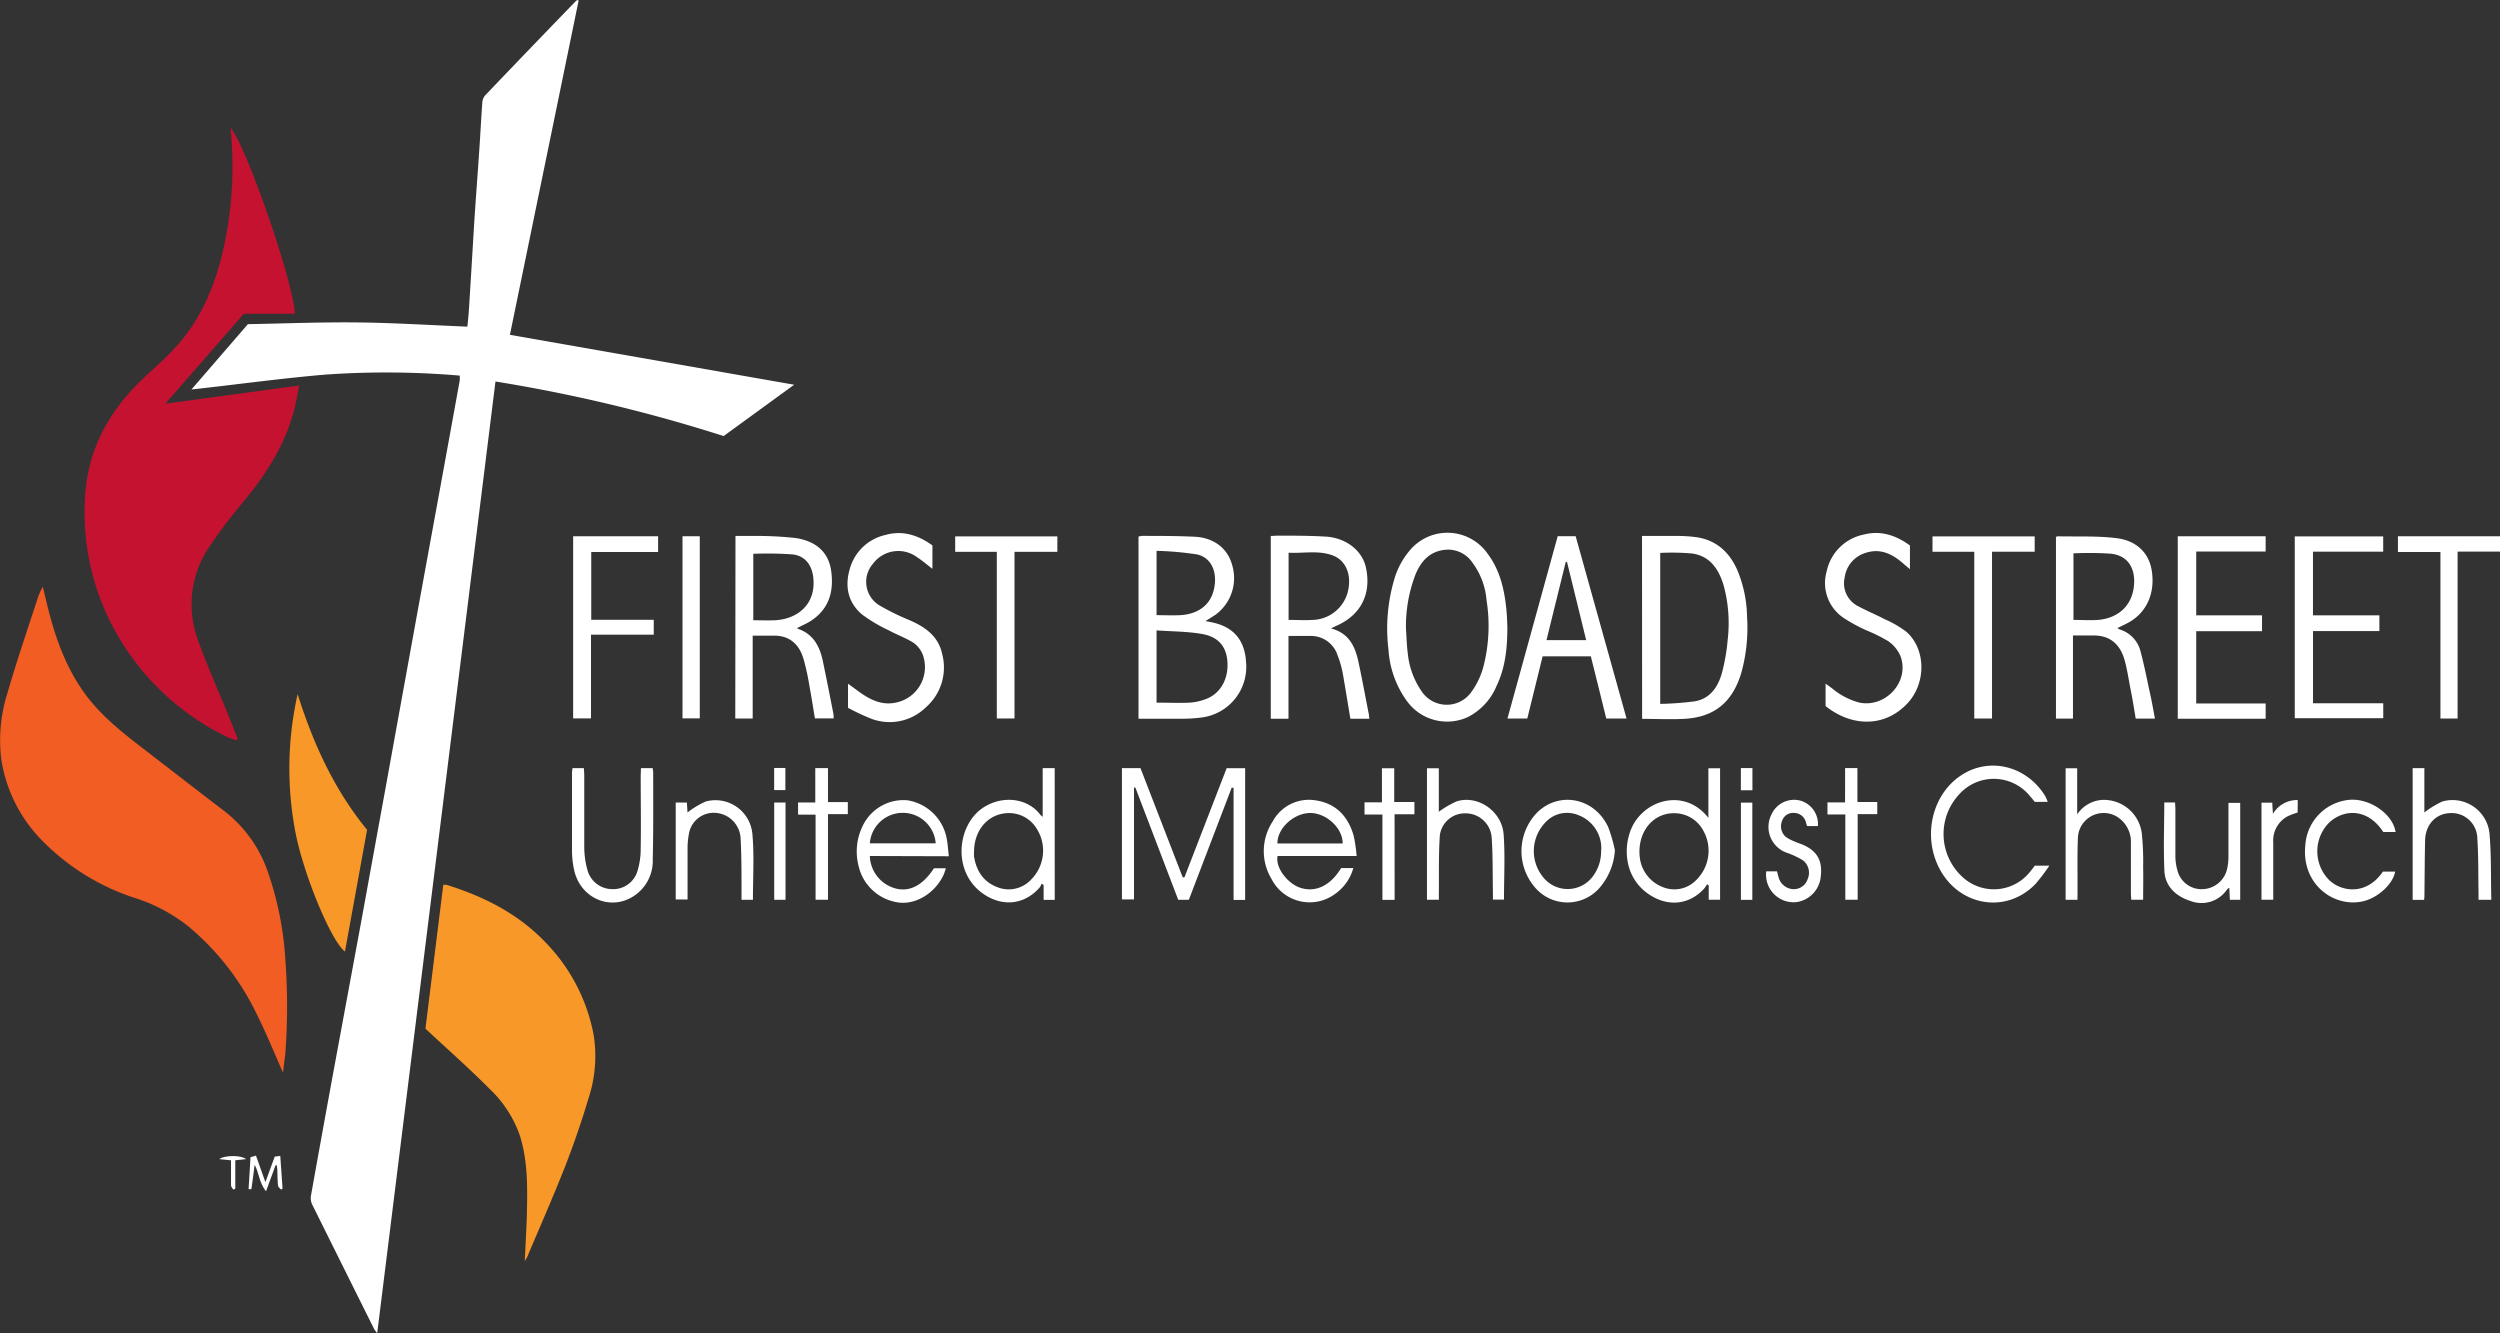 <svg id="logo-FBSUMC_Image" data-name="logo-FBSUMC Image" xmlns="http://www.w3.org/2000/svg" viewBox="0 0 504.06 268.81"><rect x="0" y="0" width="504.06" height="268.81" fill="#333333" stroke="none"/><defs><style>.cls-1{fill:#fff;}.cls-2{fill:#c41230;}.cls-3{fill:#f15d22;}.cls-4{fill:#f89828;}</style></defs><path class="cls-1" d="M124.85,7.08c-4.6,22.4-9.21,44.8-13.85,67.37l57.31,10.06L154.09,94.86a315.28,315.28,0,0,0-46-11q-11.91,95.82-23.85,191.9c-.3-.43-.5-.64-.63-.89q-6.25-12.54-12.49-25.1a3,3,0,0,1-.24-1.71q2.4-13.43,4.87-26.83L81,192.86q2.46-13.53,4.93-27.05,2.7-14.9,5.4-29.78,2.58-14.19,5.18-28.36,2.19-12,4.37-24a6,6,0,0,0,0-1,175.06,175.06,0,0,0-27.09-.2c-8.93.75-17.82,2-27,3L58.17,72.3c7.33-.13,14.72-.43,22.11-.35s14.68.55,22.15.85c.1-1.07.23-2.2.3-3.34.35-5.46.67-10.92,1-16.38s.77-10.92,1.13-16.38c.2-3,.35-6,.57-9a2.55,2.55,0,0,1,.54-1.49q9.06-9.49,18.21-18.93c.13-.13.29-.24.43-.37Z" transform="translate(-8.19 -6.94)"/><path class="cls-2" d="M67.63,70.2H57.35L41.53,88.33l27-3.66c-.31,1.51-.52,2.75-.81,4-1.66,7.14-5.37,13.18-9.93,18.79a114.57,114.57,0,0,0-7.2,9.43A20.69,20.69,0,0,0,48.11,136c1.92,5.36,4.26,10.58,6.41,15.86.55,1.36,1.07,2.72,1.6,4.08l-.26.27a18.55,18.55,0,0,1-1.93-.71,51.25,51.25,0,0,1-21.82-20.11,49.32,49.32,0,0,1-6.78-28c.42-9.09,4.3-16.68,10.63-23.07,2.36-2.38,5-4.52,7.28-7,5.24-5.55,8.15-12.34,9.88-19.68a76.4,76.4,0,0,0,1.55-24.92C57.76,36.1,67.39,63.82,67.63,70.2Z" transform="translate(-8.19 -6.94)"/><path class="cls-3" d="M65.26,223.22c-1.75-3.93-3.3-7.78-5.15-11.48a52.65,52.65,0,0,0-13.92-18,33.7,33.7,0,0,0-10.38-5.61,46.05,46.05,0,0,1-18.7-11.29,29.72,29.72,0,0,1-8.69-17,31.64,31.64,0,0,1,1.22-13c1.83-6.32,3.95-12.55,6-18.82a11.88,11.88,0,0,1,1.19-2.77c.45,1.87.87,3.74,1.37,5.6,1.65,6.22,4,12.14,8.08,17.22,3.1,3.83,6.93,6.84,10.8,9.82,5.48,4.21,10.93,8.47,16.44,12.65a26.36,26.36,0,0,1,8.81,12.58,65.92,65.92,0,0,1,3.38,17.09,129.25,129.25,0,0,1,0,19.28C65.56,220.7,65.39,221.92,65.26,223.22Z" transform="translate(-8.19 -6.94)"/><path class="cls-4" d="M114,261.2c.16-3.6.38-7,.44-10.42.1-5,.1-10-1.42-14.83a23.62,23.62,0,0,0-6.05-9.4c-4.07-4.11-8.42-7.94-13-12.21,1.15-9.28,2.37-19.13,3.6-29a2.85,2.85,0,0,1,.64,0c7.55,2.35,14.46,5.82,20,11.64a36.24,36.24,0,0,1,9.66,18.56,27.15,27.15,0,0,1-1,12.78q-2.07,6.94-4.7,13.71c-2.42,6.16-5.1,12.22-7.68,18.33A8.17,8.17,0,0,1,114,261.2Z" transform="translate(-8.19 -6.94)"/><path class="cls-4" d="M68.2,146.9c3.12,9.88,7.32,19.18,14,27.35q-2.2,12.18-4.46,24.54c-2.92-2.21-8.73-16.49-10.15-24.95A68.08,68.08,0,0,1,68.2,146.9Z" transform="translate(-8.19 -6.94)"/><path class="cls-1" d="M251.24,132.17c.7.14,1.21.22,1.71.34,4.18,1,6.25,3.73,6.48,8a10.29,10.29,0,0,1-8.79,11.07,29.84,29.84,0,0,1-4.54.27c-2.75,0-5.5,0-8.36,0V115.13a4.11,4.11,0,0,1,.68-.14c3.55,0,7.11,0,10.66.17,3.84.18,6.62,2.36,7.51,5.6a9.14,9.14,0,0,1-3.32,10.12C252.66,131.3,252,131.68,251.24,132.17Zm-9.86,16.44c2.32,0,4.51.1,6.69,0a11.16,11.16,0,0,0,3.68-.9c2.75-1.23,4.22-4.24,3.9-7.56-.28-2.94-1.84-4.83-5.18-5.4-2.95-.5-6-.49-9.09-.71Zm0-17.64c1.72,0,3.28.08,4.83,0,3.61-.23,6-2.08,6.71-5.1.84-3.48-.44-6.52-3.41-7.15a64.66,64.66,0,0,0-8.13-.72Z" transform="translate(-8.19 -6.94)"/><path class="cls-1" d="M156.48,115c1.3,0,2.49,0,3.67,0a72.14,72.14,0,0,1,8.47.42c4.19.64,6.61,2.93,7.14,6.52.62,4.18-.39,7.88-4.25,10.29-.81.5-1.7.87-2.56,1.32,0,0,0,.12,0,.13,3.22,1.05,4.53,3.59,5.16,6.62.73,3.52,1.42,7,2.11,10.55a7.81,7.81,0,0,1,.06.94h-3.78c-.37-2.22-.71-4.42-1.12-6.6a48,48,0,0,0-1.2-5.47c-.86-2.82-2.71-4.58-5.82-4.62-1.43,0-2.85,0-4.41,0v16.72h-3.51Zm3.59,3.62V132c1.5,0,2.93.06,4.35,0,4.32-.2,8.29-3,7.76-8.48-.25-2.59-1.61-4.51-4.19-4.8A72,72,0,0,0,160.07,118.6Z" transform="translate(-8.19 -6.94)"/><path class="cls-1" d="M276.54,133.64c3.79,1,4.94,3.82,5.6,7,.74,3.47,1.38,6.95,2.06,10.44,0,.22.05.45.08.78h-3.82c-.51-3.05-1-6.08-1.52-9.08a20.35,20.35,0,0,0-1.05-3.68,5.63,5.63,0,0,0-5.33-3.94c-1.47,0-2.94,0-4.58,0v16.69h-3.57V115c.49,0,1-.06,1.42-.06,3.2,0,6.4,0,9.59.19,4.12.21,7.43,2.8,8.17,6.23,1.16,5.3-1,9.61-6,11.78ZM268,131.93c1.71,0,3.27.1,4.82,0a7.53,7.53,0,0,0,7.23-6.17c.62-3.21-.65-6-3.31-6.89-2.86-1-5.81-.33-8.74-.49Z" transform="translate(-8.19 -6.94)"/><path class="cls-1" d="M339.26,115c2.31,0,4.54,0,6.77,0a29.43,29.43,0,0,1,4.41.28c3.86.65,6.42,3,8,6.52a25.56,25.56,0,0,1,2,9.53,33.84,33.84,0,0,1-1.19,11.37c-1.8,5.87-5.43,8.86-11.53,9.18-2.78.14-5.57,0-8.44,0Zm3.67,3.44v30.42a62.16,62.16,0,0,0,7-.52c3.16-.57,4.71-3,5.49-5.89a39.51,39.51,0,0,0,1.12-6.58,29,29,0,0,0-.85-11c-1-3.26-2.78-5.86-6.4-6.34A48.65,48.65,0,0,0,342.93,118.42Z" transform="translate(-8.19 -6.94)"/><path class="cls-1" d="M312.11,133.33c0,4.47-.45,8.3-2.16,11.87a12.37,12.37,0,0,1-5.79,6.31,10,10,0,0,1-12.36-3.3A19.66,19.66,0,0,1,288.15,138a35.13,35.13,0,0,1,1.11-14.09,15.79,15.79,0,0,1,3.18-6,9.88,9.88,0,0,1,15.66.63c2.52,3.34,3.41,7.24,3.81,11.29C312.05,131.18,312.07,132.54,312.11,133.33Zm-20.44.43c.11,1.63.15,3.27.36,4.89a16.22,16.22,0,0,0,2.79,7.67,6.08,6.08,0,0,0,9.94.27,15.66,15.66,0,0,0,2.46-5,32.91,32.91,0,0,0,.69-13.65,14.66,14.66,0,0,0-2.82-7.53,5.94,5.94,0,0,0-5.44-2.63c-3.09.29-4.85,2.18-6,4.83A29,29,0,0,0,291.67,133.76Z" transform="translate(-8.19 -6.94)"/><path class="cls-1" d="M422.72,151.82V115.26c.11-.1.17-.19.23-.19,4,.09,8-.11,11.95.37,4.09.49,6.49,3,7.09,6.29.8,4.48-.78,8.4-4.28,10.52-.81.49-1.69.87-2.61,1.33a4.12,4.12,0,0,0,.53.29,6.2,6.2,0,0,1,4.16,4.46c.78,2.92,1.34,5.9,2,8.86.32,1.51.58,3,.89,4.64H438.8c-.32-1.92-.62-3.83-1-5.74s-.67-3.93-1.18-5.85c-.83-3.12-2.71-5.12-6.16-5.17-1.39,0-2.78,0-4.31,0v16.76Zm3.53-33.31v13.42c1.7,0,3.33.11,4.95,0,4.05-.34,6.79-2.84,7.23-6.72.38-3.3-.89-6.2-4.6-6.63A66,66,0,0,0,426.25,118.51Z" transform="translate(-8.19 -6.94)"/><path class="cls-1" d="M322.26,115.05h3.62c3.4,12.2,6.81,24.42,10.26,36.76h-4.09c-1-4.14-2.06-8.3-3.11-12.54h-9.72c-1,4.13-2.05,8.3-3.09,12.54h-4Zm1.88,5.21-.25-.05L320,136h8Z" transform="translate(-8.19 -6.94)"/><path class="cls-1" d="M474.55,148.74h14.16v3H470.87V115.09H488.7v3.08H474.54V131h13.39v3.18H474.55Z" transform="translate(-8.19 -6.94)"/><path class="cls-1" d="M447.28,115.07H465v3.07H451V131h13.27v3.2H451v14.58h14v3.08H447.28Z" transform="translate(-8.19 -6.94)"/><path class="cls-1" d="M393.28,116.92v4.78c-.57-.49-1-.82-1.38-1.17-2.15-1.87-4.53-3.07-7.45-2.15a6,6,0,0,0-4.33,5,5.18,5.18,0,0,0,2.8,5.83c1.72.92,3.53,1.67,5.26,2.57a22,22,0,0,1,4.33,2.5c4,3.48,4.08,10.27.37,14.36-4.57,5-11.29,4.91-16.61.66v-4.52l1.32.95a14,14,0,0,0,5.58,2.89c5.29,1,10.05-4.27,8.23-9.32a7,7,0,0,0-2.49-3.08,32.75,32.75,0,0,0-4.48-2.22,33.13,33.13,0,0,1-4.5-2.46,8.45,8.45,0,0,1-3.44-9.39,9.55,9.55,0,0,1,7.49-7.43C387.43,113.83,390.49,114.89,393.28,116.92Z" transform="translate(-8.19 -6.94)"/><path class="cls-1" d="M196.19,116.91v4.72c-1.12-.85-2.07-1.68-3.12-2.36a6.36,6.36,0,0,0-8.88,1.35A5.55,5.55,0,0,0,185.5,129a50.12,50.12,0,0,0,6.11,3c3.1,1.35,5.72,3.18,6.51,6.66a10.67,10.67,0,0,1-3.27,10.91,10.44,10.44,0,0,1-11,2.28,43.54,43.54,0,0,1-4.68-2.2v-4.85c1,.7,1.82,1.34,2.68,1.94,2.13,1.45,4.37,2.45,7.07,1.84a7.3,7.3,0,0,0,5.54-8.93,5.23,5.23,0,0,0-2.51-3.37c-1.49-.84-3.1-1.46-4.61-2.27a31.62,31.62,0,0,1-5.31-3.15c-2.81-2.35-3.52-5.58-2.56-9a9.64,9.64,0,0,1,7.29-7.07C190.24,113.81,193.36,114.87,196.19,116.91Z" transform="translate(-8.19 -6.94)"/><path class="cls-1" d="M123.75,115.06h17.13v3.18H127.4v13.67H140v3H127.35v16.88h-3.6Z" transform="translate(-8.19 -6.94)"/><path class="cls-1" d="M409.83,118.18v33.63h-3.58V118.19h-8.42v-3.1h20.6v3.09Z" transform="translate(-8.19 -6.94)"/><path class="cls-1" d="M221.38,118.2h-8.64v33.6h-3.57V118.2h-8.39v-3.11h20.6Z" transform="translate(-8.19 -6.94)"/><path class="cls-1" d="M491.67,118.23v-3.16h20.58v3.08H503.7v33.66h-3.46V118.23Z" transform="translate(-8.19 -6.94)"/><path class="cls-1" d="M145.8,115.06h3.48v36.72H145.8Z" transform="translate(-8.19 -6.94)"/><path class="cls-1" d="M63.75,241.88c-.59,1.63-1.19,3.25-1.92,5.24-1.4-1.71-1.4-3.71-2.3-5.32-.21,1.67-.42,3.28-.65,4.9a4.68,4.68,0,0,1-.57,0l.39-6.45,1.1-.31,1.9,5.35,1.88-5.15L64.7,240l.46,6.57-.31.23c-.21-.27-.57-.52-.6-.81-.11-1-.1-2-.14-3,0-.37-.08-.74-.12-1.11Z" transform="translate(-8.19 -6.94)"/><path class="cls-1" d="M247,183.83q4.26-11,8.51-22h3.73v26.56h-2.33V165.81l-.37-.08-8.65,22.63h-2.14q-4.32-11.3-8.64-22.62l-.28,0v22.54h-2.43V161.82h3.74c2.82,7.27,5.67,14.62,8.51,22Z" transform="translate(-8.19 -6.94)"/><path class="cls-1" d="M220.85,188.38h-2.24v-3l-.41-.27a3.1,3.1,0,0,1-.36.73c-3.1,3.57-7.58,4-11.46,1.27-6.25-4.36-5.24-13.81,0-17.3,3.88-2.58,9-2,11.55,1.39a3.78,3.78,0,0,0,.49.43v-9.81h2.42Zm-16.27-9.68a7.66,7.66,0,0,0,0,.94c.47,2.89,1.89,5.11,4.69,6.17a6.15,6.15,0,0,0,6.75-1.46A8.25,8.25,0,0,0,217.2,174a6.53,6.53,0,0,0-5-3.1C207.92,170.57,204.58,173.91,204.58,178.7Z" transform="translate(-8.19 -6.94)"/><path class="cls-1" d="M352.64,171.84v-10H355v26.51h-2.29v-2.89l-.33-.23a7.6,7.6,0,0,1-.54.81c-3,3.37-7.34,3.78-11.11,1.27-5.69-3.78-5.27-11-2.9-14.67C341,167.76,348.28,166.25,352.64,171.84Zm-13.9,6.82a7.6,7.6,0,0,0,.05.93,7.28,7.28,0,0,0,4.64,6.2,6.12,6.12,0,0,0,6.84-1.5,8.24,8.24,0,0,0,1.37-9.83,6.62,6.62,0,0,0-5.38-3.54C342.06,170.6,338.75,173.92,338.74,178.66Z" transform="translate(-8.19 -6.94)"/><path class="cls-1" d="M281.72,179.53H265.78c-.48,2.41,2.07,5.51,4.43,6.35,3.11,1.1,6.16-.27,8.39-3.92h2.45a9.44,9.44,0,0,1-3.76,5.28,8.62,8.62,0,0,1-12.73-3.08,10.87,10.87,0,0,1,.25-11.62,8.29,8.29,0,0,1,8.63-4.23c4.1.59,6.57,3.24,7.68,7.13A30.82,30.82,0,0,1,281.72,179.53ZM278.9,177c.05-3.06-3.28-6.15-6.55-6.14s-6.65,3.08-6.6,6.14Z" transform="translate(-8.19 -6.94)"/><path class="cls-1" d="M183.57,179.53A7,7,0,0,0,188.5,186c2.95.91,5.69-.46,8-4h2.39a11.27,11.27,0,0,1-.41,1.24c-1.65,3.65-5.43,6.05-8.92,5.69a9.58,9.58,0,0,1-8.27-7.43,11.67,11.67,0,0,1,.8-7.95,9.11,9.11,0,0,1,9-5.26,9.57,9.57,0,0,1,7.91,7.38c.27,1.23.33,2.5.5,3.91Zm0-2.56h13.28a6.66,6.66,0,0,0-13.28,0Z" transform="translate(-8.19 -6.94)"/><path class="cls-1" d="M421.06,168.62h-2.61c-.29-.35-.62-.79-1-1.2A9.36,9.36,0,0,0,403.3,167a11.74,11.74,0,0,0,.56,16.75,9.31,9.31,0,0,0,13.78-1.22c.28-.34.54-.69.82-1.05h2.93a38.24,38.24,0,0,1-2.79,3.68c-6.15,6.38-16.15,4.34-19.81-4-2.84-6.47-.75-14.26,4.85-17.92,5.81-3.8,13.26-1.78,16.92,4.22A10,10,0,0,1,421.06,168.62Z" transform="translate(-8.19 -6.94)"/><path class="cls-1" d="M137.42,161.81h2.38c0,.33.09.6.09.87,0,5.84.05,11.68-.09,17.52a8.47,8.47,0,0,1-4.4,7.75c-4.64,2.53-10.22-.16-11.43-5.5a18.7,18.7,0,0,1-.45-3.8c0-5.28,0-10.56,0-15.84,0-.31.06-.62.1-1h2.3c0,.47.07.93.07,1.39,0,4.88,0,9.76,0,14.64a17.81,17.81,0,0,0,.63,4.48,5.2,5.2,0,0,0,4.9,3.89,5.11,5.11,0,0,0,5.2-3.65,15.3,15.3,0,0,0,.65-4.47c.08-4.92,0-9.84,0-14.76Z" transform="translate(-8.19 -6.94)"/><path class="cls-1" d="M510.5,188.36h-2.58c0-.6,0-1.15,0-1.69-.07-3.67,0-7.36-.26-11a5.17,5.17,0,0,0-5.71-4.77c-2.75.19-4.73,2.39-4.8,5.46-.08,3.52-.09,7-.13,10.54,0,.47,0,.94-.07,1.47h-2.31V161.82H497v8.93a18.78,18.78,0,0,1,3.65-2.22,7.5,7.5,0,0,1,9.47,6.35C510.52,179.31,510.38,183.79,510.5,188.36Z" transform="translate(-8.19 -6.94)"/><path class="cls-1" d="M298.3,188.35h-2.4V161.84h2.39v8.77a19,19,0,0,1,3.62-2.1c4.25-1.34,9.11,2,9.45,6.67.31,4.33.07,8.69.07,13.14H309.2V187c-.07-3.67,0-7.36-.24-11a5.27,5.27,0,0,0-5.36-5.07,5.07,5.07,0,0,0-5.14,5.07c-.22,3.55-.12,7.11-.16,10.66C298.29,187.15,298.3,187.7,298.3,188.35Z" transform="translate(-8.19 -6.94)"/><path class="cls-1" d="M427.06,188.36h-2.39V161.84H427v9.3a6.56,6.56,0,0,1,5.07-2.92,7.71,7.71,0,0,1,7.95,6.69,55.08,55.08,0,0,1,.28,6.81c.05,2.18,0,4.37,0,6.63h-2.4c0-.4-.06-.82-.07-1.24,0-3.35,0-6.71,0-10.07a6,6,0,0,0-2.55-5.27,5.2,5.2,0,0,0-8.13,4c-.15,3.67-.06,7.35-.08,11Z" transform="translate(-8.19 -6.94)"/><path class="cls-1" d="M333.79,178.37a12.73,12.73,0,0,1-2.67,7.06,8.59,8.59,0,0,1-13.62.22,11.18,11.18,0,0,1,.59-14.86c4.49-4.43,11.67-3,14.39,3A31.3,31.3,0,0,1,333.79,178.37Zm-2.75,0a7.85,7.85,0,0,0,0-.84,7.15,7.15,0,0,0-4.69-6.27,5.91,5.91,0,0,0-6.61,1.54,8.32,8.32,0,0,0-.42,11,6.32,6.32,0,0,0,10.13-.31A8.26,8.26,0,0,0,331,178.37Z" transform="translate(-8.19 -6.94)"/><path class="cls-1" d="M444.56,168.74h2.18c0,.45.06.88.06,1.3,0,3.2,0,6.4,0,9.6a10.82,10.82,0,0,0,.42,2.83,5,5,0,0,0,5.2,3.74,5.23,5.23,0,0,0,4.79-4,11,11,0,0,0,.29-2.49c0-3.59,0-7.19,0-10.9h2.37v19.54h-2.08l-.12-2.44a3.82,3.82,0,0,0-.47.37,6.19,6.19,0,0,1-7.35,2.31c-2.86-.9-5.09-2.89-5.26-6C444.37,178,444.56,173.43,444.56,168.74Z" transform="translate(-8.19 -6.94)"/><path class="cls-1" d="M160,188.36H157.7c0-.69,0-1.32,0-2,0-3.47,0-6.95-.19-10.42a5.41,5.41,0,0,0-4.76-5.08,5.07,5.07,0,0,0-5.56,3.73,15.65,15.65,0,0,0-.37,3.56c0,3.35,0,6.7,0,10.14h-2.39V168.75h2.25l.13,2a17.81,17.81,0,0,1,3.67-2.21,7.48,7.48,0,0,1,9.4,6.45C160.28,179.35,160,183.8,160,188.36Z" transform="translate(-8.19 -6.94)"/><path class="cls-1" d="M491.2,174.69h-2.49c-3-4.66-7.69-4.75-10.8-2a8.21,8.21,0,0,0-.18,11.61c2.37,2.39,7.5,3.35,10.91-1.62h2.47c-.46,2.6-3.61,5.37-6.56,6-5.86,1.29-12.38-3.51-11.55-11.33a9.8,9.8,0,0,1,8.22-9.06C485.42,167.52,490.58,170.79,491.2,174.69Z" transform="translate(-8.19 -6.94)"/><path class="cls-1" d="M364.31,182.62h2.17c.1.36.18.74.29,1.11a3.22,3.22,0,0,0,2.88,2.48,2.93,2.93,0,0,0,3-2,3.19,3.19,0,0,0-.93-3.8,17,17,0,0,0-3.22-1.52,5.51,5.51,0,0,1-3.14-7.73,5,5,0,0,1,5.73-2.82,4.9,4.9,0,0,1,3.63,5.15h-2.16c-.06-.17-.15-.34-.2-.53a2.49,2.49,0,0,0-2.4-2.11,2.32,2.32,0,0,0-2.44,1.55,2.85,2.85,0,0,0,.73,3.28,8.71,8.71,0,0,0,1.68.89c.69.31,1.43.53,2.11.85,2.66,1.27,3.66,3.27,3.24,6.4a5.71,5.71,0,0,1-4.82,5A5.55,5.55,0,0,1,364.31,182.62Z" transform="translate(-8.19 -6.94)"/><path class="cls-1" d="M380.21,161.8h2.48v6.84h4v2.45h-3.95v17.26h-2.49V171.16h-3.6v-2.44h3.55Z" transform="translate(-8.19 -6.94)"/><path class="cls-1" d="M289.38,188.37h-2.46v-17.2h-3.61v-2.46h3.51v-6.87h2.48v6.8h4.07v2.47h-4Z" transform="translate(-8.19 -6.94)"/><path class="cls-1" d="M175.13,161.81v6.85h4v2.43h-4v17.26h-2.5V171.19h-3.53v-2.45h3.47v-6.93Z" transform="translate(-8.19 -6.94)"/><path class="cls-1" d="M471.45,170.77a13.82,13.82,0,0,0-2.13.81,5.56,5.56,0,0,0-2.79,5.22c0,3.36,0,6.71,0,10.07v1.48h-2.37V168.78h2.18c0,.69.08,1.34.13,2.26a5.61,5.61,0,0,1,5-2.79Z" transform="translate(-8.19 -6.94)"/><path class="cls-1" d="M361.5,188.37h-2.3v-19.6h2.3Z" transform="translate(-8.19 -6.94)"/><path class="cls-1" d="M164.29,168.75h2.28v19.61h-2.28Z" transform="translate(-8.19 -6.94)"/><path class="cls-1" d="M361.52,166.28h-2.33V161.8h2.33Z" transform="translate(-8.19 -6.94)"/><path class="cls-1" d="M164.28,161.78h2.26v4.46h-2.26Z" transform="translate(-8.19 -6.94)"/><path class="cls-1" d="M52.4,240.65c1.09-.84,4.52-.81,5.39,0l-2.16.23v5.73l-.4.19c-.16-.29-.45-.57-.46-.85,0-1.67,0-3.34,0-5.06Z" transform="translate(-8.19 -6.94)"/></svg>